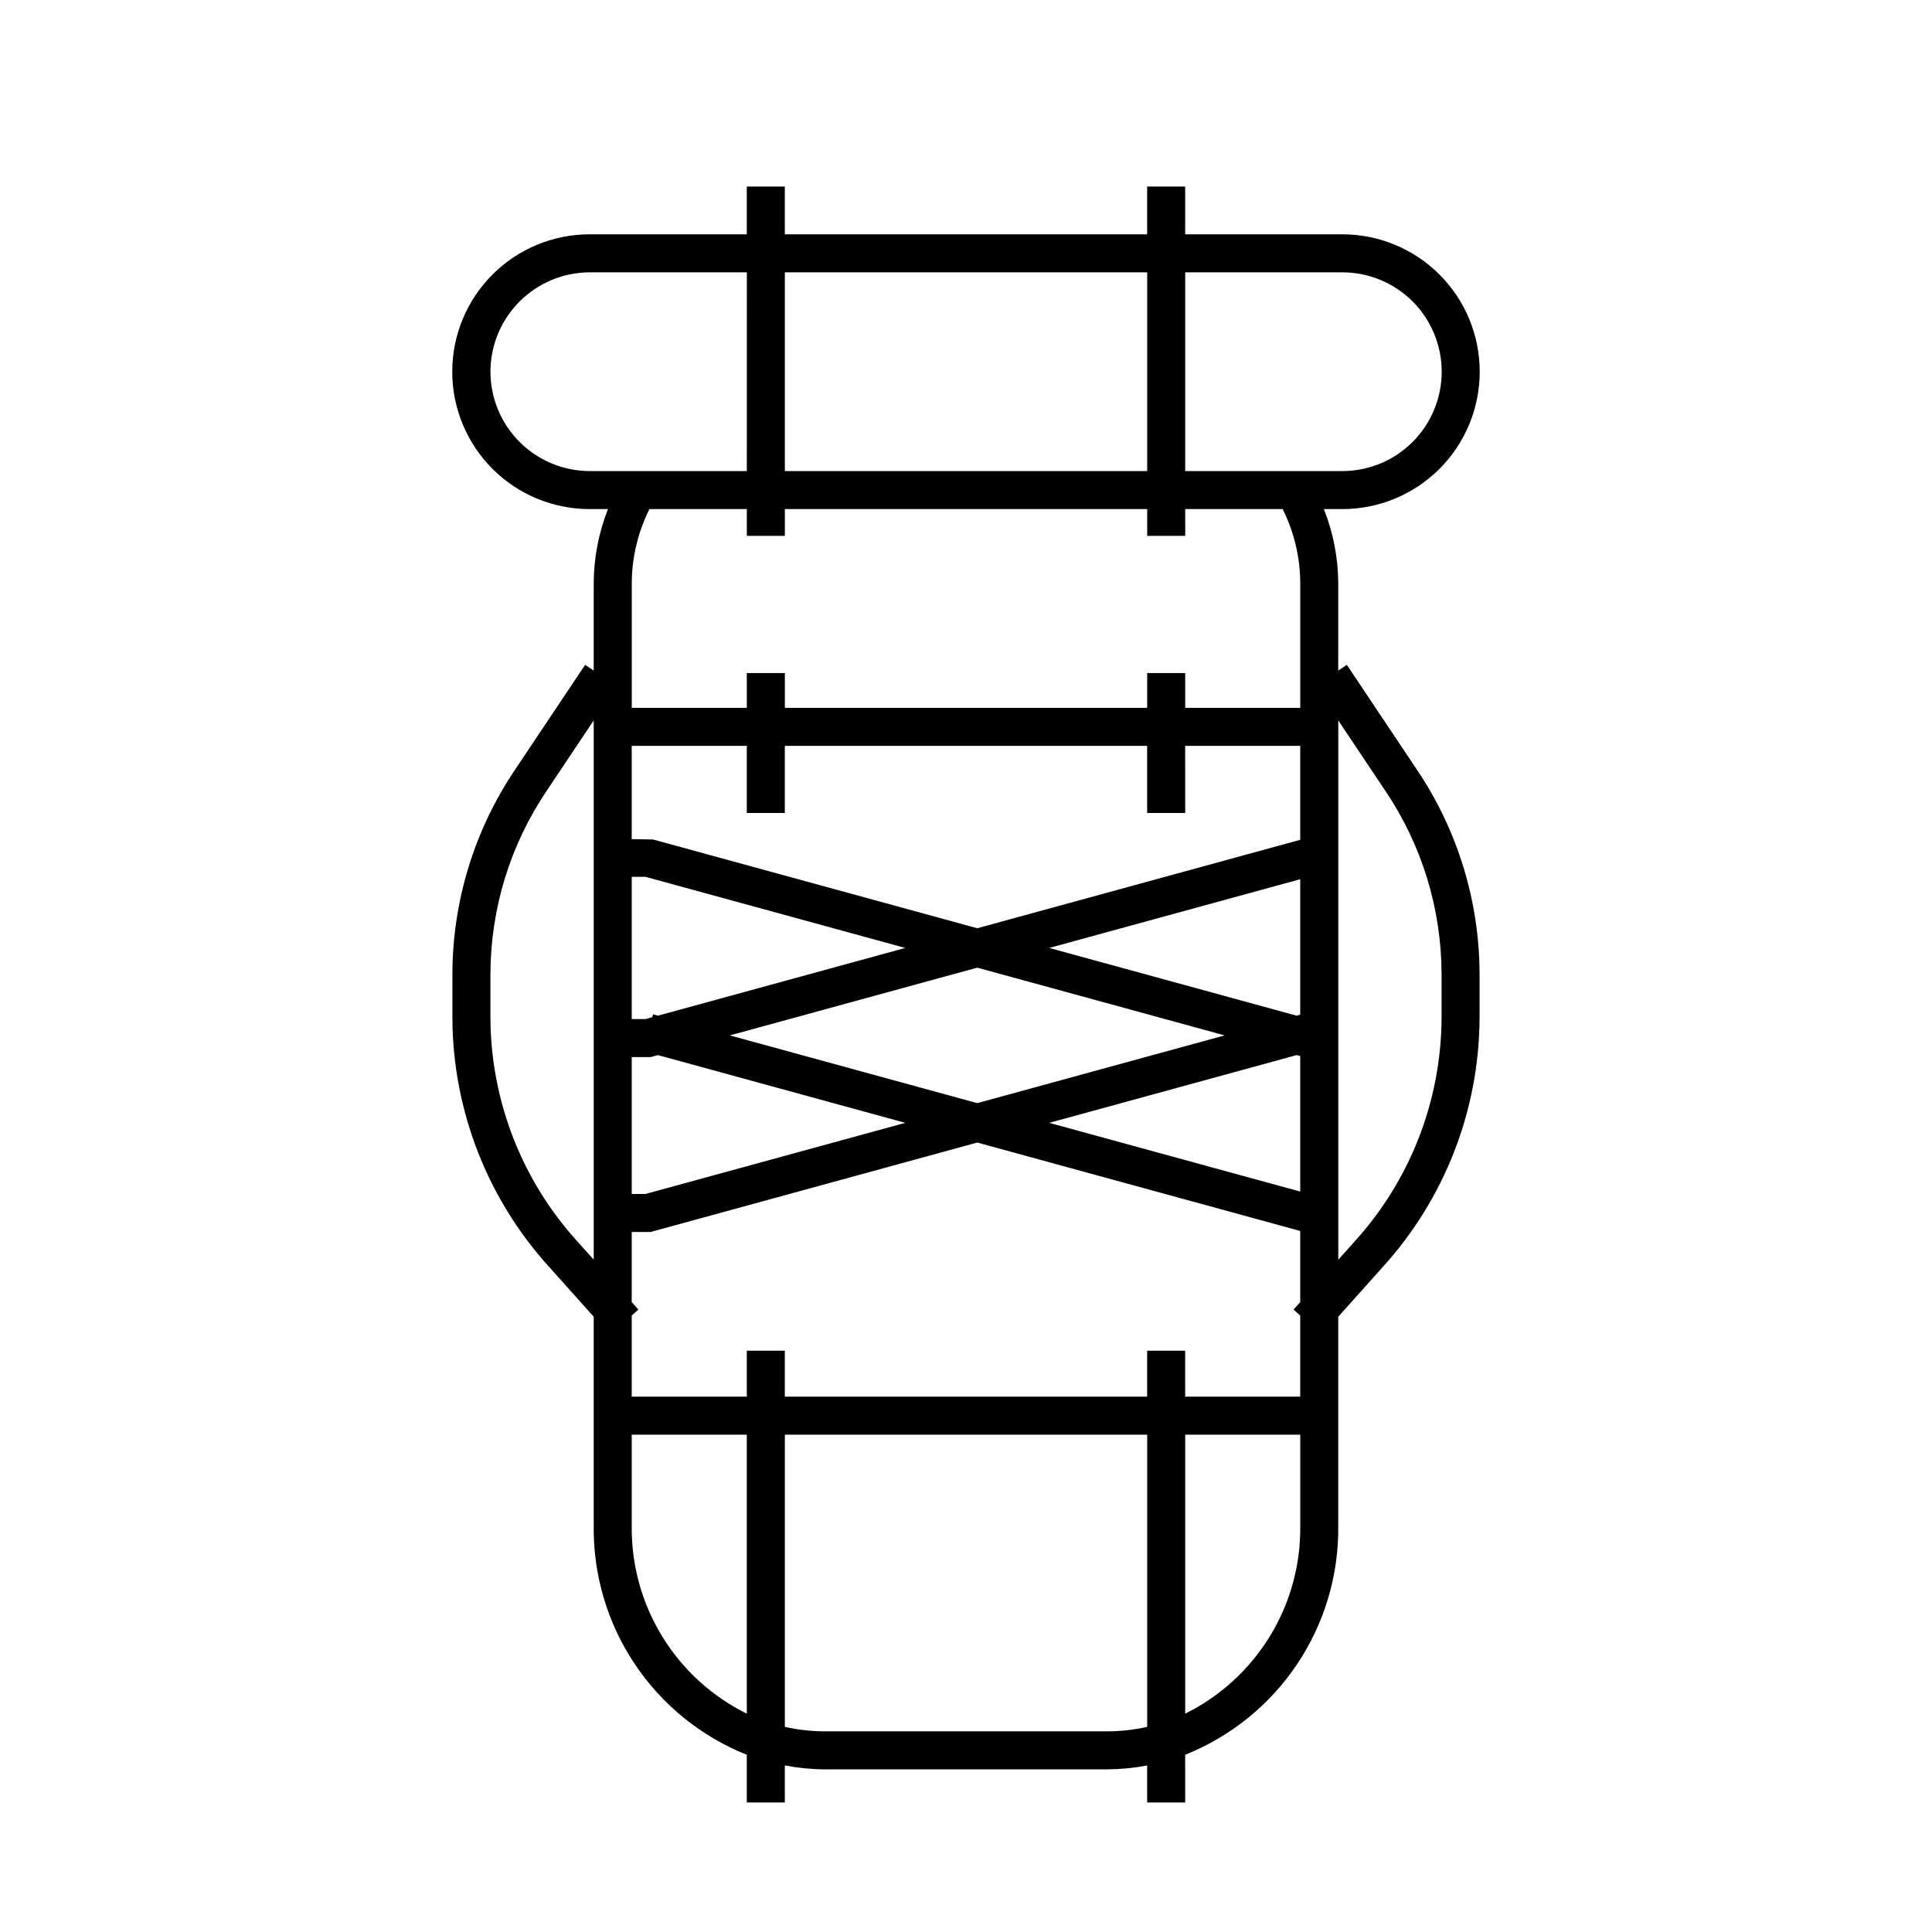 <?xml version="1.0" encoding="UTF-8"?>
<!-- Uploaded to: SVG Repo, www.svgrepo.com, Generator: SVG Repo Mixer Tools -->
<svg fill="#000000" width="800px" height="800px" version="1.1" viewBox="144 144 512 512" xmlns="http://www.w3.org/2000/svg">
 <path d="m301.34 321.71-2.273-1.52-18.508 27.684c-10.812 16.004-16.613 34.863-16.668 54.18v11.961c0.156 24.34 9.297 47.762 25.668 65.77l11.781 13.152v55.379c-0.164 13.035 3.625 25.816 10.863 36.652 7.242 10.84 17.598 19.23 29.703 24.066v12.637h10.078v-9.809c3.481 0.668 7.019 1.012 10.562 1.031h74.895c3.547-0.02 7.082-0.363 10.566-1.031v9.809h10.078l-0.004-12.637c12.105-4.836 22.461-13.227 29.703-24.066 7.242-10.84 11.031-23.617 10.867-36.652v-55.379l11.777-13.152h-0.004c16.375-18.008 25.516-41.43 25.672-65.77v-11.961c-0.051-19.312-5.856-38.172-16.664-54.18l-18.512-27.684-2.273 1.52 0.004-23.234c-0.051-6.699-1.34-13.332-3.812-19.562h4.848c9.664 0.012 18.938-3.82 25.773-10.648 6.84-6.828 10.68-16.098 10.68-25.762 0-9.664-3.84-18.934-10.68-25.762-6.836-6.832-16.109-10.66-25.773-10.648h-41.605v-12.66h-10.078v12.66h-96.02v-12.66h-10.078v12.66h-41.602c-9.668-0.012-18.938 3.816-25.777 10.648-6.836 6.828-10.68 16.098-10.68 25.762 0 9.664 3.844 18.934 10.68 25.762 6.84 6.828 16.109 10.66 25.777 10.648h4.812c-2.457 6.234-3.738 12.867-3.777 19.562zm50.645 37.734v-17.781h96.023v17.781h10.078l-0.004-17.781h30.492v24.895l-85.594 23.434-85.914-23.52-5.652-0.094v-24.715h30.492v17.781zm136.59 133.19v21.488h-30.492v-12.18h-10.078v12.18h-96.02v-12.18h-10.078v12.18h-30.492v-21.488l1.766-1.582-1.766-1.973v-18.59h5l86.566-23.703 85.594 23.434v18.859l-1.766 1.973zm0-68.762v35.902l-66.52-18.211 65.566-17.953zm0-10.969-0.953 0.262-65.566-17.953 66.52-18.211zm-20.027 5.484-65.566 17.953-65.566-17.949 65.566-17.953zm-157.13 5.75h5l1.926-0.527 65.566 17.953-68.848 18.848h-3.644zm6.922-10.973-1.27-0.348-0.207 0.75-1.801 0.492-3.644 0.004v-37.699h3.644l68.844 18.852zm-21.27 59.895c-14.715-16.16-22.941-37.188-23.102-59.047v-11.961c0.059-17.32 5.269-34.23 14.969-48.578l12.406-18.555v142.91zm14.348 75.254v-24.113h30.492v73.938c-9.266-4.582-17.043-11.691-22.438-20.508-5.398-8.816-8.188-18.98-8.055-29.316zm126.03 54.504h-74.895c-3.555-0.004-7.098-0.402-10.562-1.184v-77.434h96.023v77.434c-3.469 0.781-7.012 1.18-10.566 1.184zm20.641-4.68v-73.938h30.492v24.117-0.004c0.137 10.336-2.656 20.5-8.051 29.316-5.398 8.816-13.176 15.926-22.441 20.508zm52.973-244.66c9.703 14.348 14.914 31.258 14.969 48.578v11.961c-0.16 21.859-8.387 42.887-23.102 59.047l-4.269 4.769v-142.91zm-11.367-137.31c6.988-0.008 13.699 2.762 18.645 7.699 4.945 4.941 7.727 11.645 7.727 18.637 0 6.992-2.781 13.695-7.727 18.637-4.945 4.938-11.656 7.707-18.645 7.699h-41.605v-52.672zm-51.68 0v52.672h-96.023v-52.672zm-174.04 26.336c0.008-6.981 2.785-13.676 7.723-18.613s11.633-7.715 18.617-7.723h41.605l-0.004 52.672h-41.602c-6.984-0.008-13.68-2.785-18.617-7.723s-7.715-11.629-7.723-18.613zm67.941 36.41v7.094h10.078v-7.094h96.023v7.094h10.078l-0.004-7.094h25.828c3.035 6.078 4.629 12.77 4.664 19.562v33.109h-30.492v-9.223h-10.078v9.223h-96.02v-9.223h-10.078v9.223h-30.492v-33.109c0.043-6.793 1.648-13.484 4.688-19.562z"/>
</svg>
